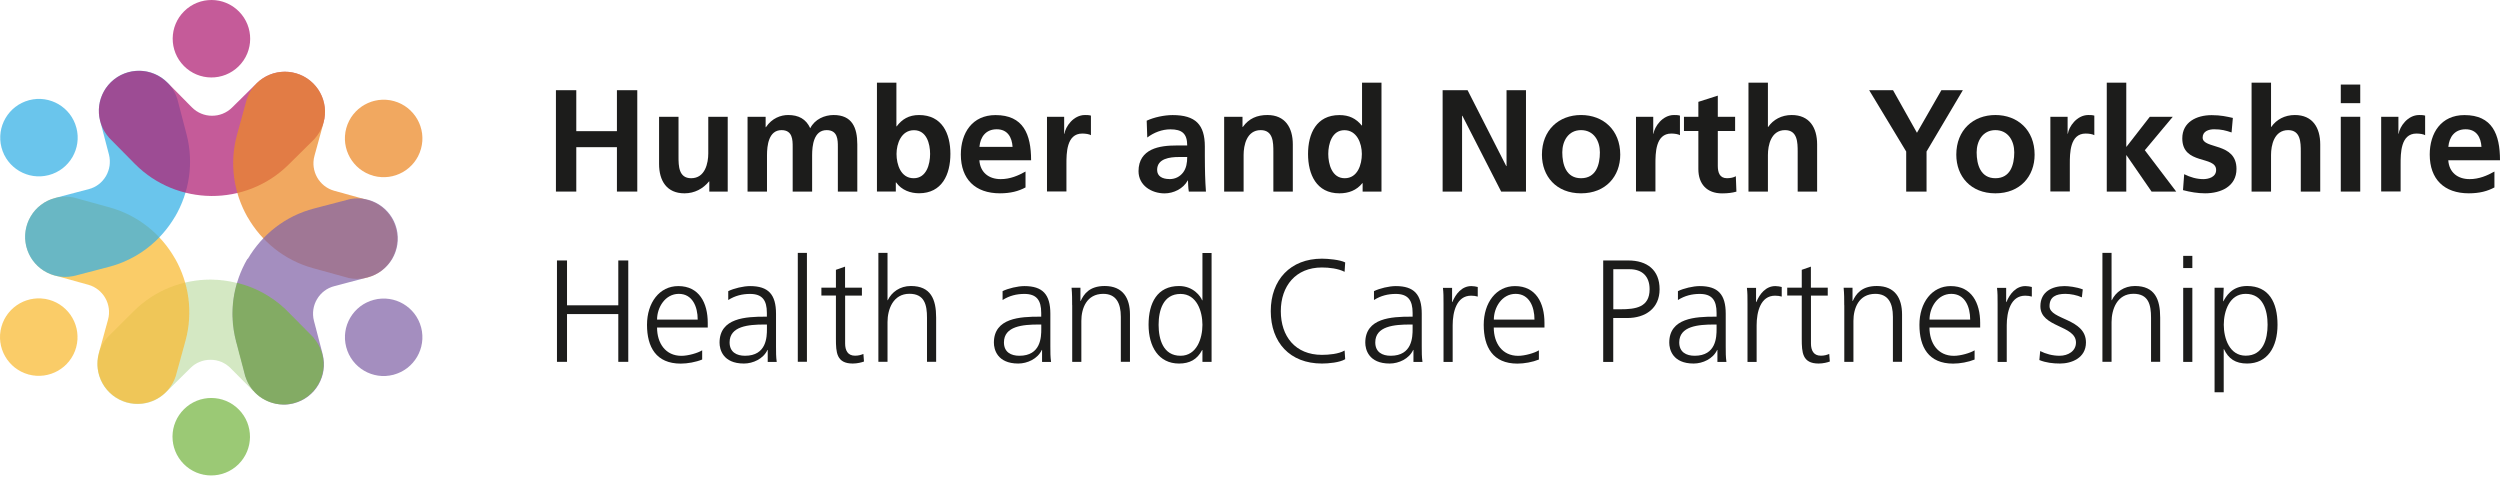 <svg width="239" height="46" viewBox="0 0 239 46" fill="none" xmlns="http://www.w3.org/2000/svg">
<g opacity="0.68">
<g opacity="0.68">
<path opacity="0.68" fill-rule="evenodd" clip-rule="evenodd" d="M24.211 37.343C24.149 37.269 24.087 37.194 24.025 37.114C23.963 37.033 23.913 36.953 23.858 36.872C23.802 36.785 23.759 36.699 23.709 36.612C23.659 36.525 23.622 36.432 23.579 36.339C23.535 36.234 23.498 36.129 23.461 36.023C23.442 35.98 23.43 35.937 23.418 35.893C23.405 35.844 23.393 35.8 23.381 35.751C23.374 35.726 23.368 35.701 23.362 35.676C23.356 35.645 23.343 35.608 23.337 35.577C23.325 35.534 23.312 35.49 23.306 35.453L23.269 35.304C23.257 35.249 23.238 35.193 23.226 35.137C23.207 35.075 23.195 35.013 23.176 34.951C23.157 34.889 23.145 34.821 23.126 34.753C23.108 34.685 23.089 34.617 23.071 34.548C23.052 34.48 23.034 34.406 23.015 34.338C22.996 34.27 22.978 34.195 22.959 34.127L22.903 33.916C22.885 33.848 22.866 33.78 22.848 33.712C22.829 33.644 22.81 33.582 22.798 33.514C22.779 33.452 22.767 33.39 22.748 33.328C22.736 33.272 22.717 33.21 22.705 33.154L22.662 32.999L22.625 32.863C22.612 32.826 22.606 32.789 22.593 32.752C22.587 32.727 22.581 32.696 22.569 32.671C22.569 32.652 22.556 32.634 22.556 32.615C22.061 30.713 22.135 28.804 22.655 27.051C21.837 26.846 21.001 26.735 20.158 26.729H20.145C17.487 26.729 14.822 27.726 12.795 29.74L10.447 32.076L10.286 32.237C8.941 33.743 8.99 36.054 10.428 37.498C11.922 38.998 14.351 39.004 15.857 37.51C15.888 37.479 15.919 37.448 15.95 37.417L18.206 35.181C18.733 34.654 19.433 34.394 20.127 34.394C20.821 34.394 21.515 34.66 22.042 35.193L24.285 37.448C24.254 37.411 24.217 37.38 24.192 37.343" fill="#76B643"/>
</g>
</g>
<g opacity="0.9">
<g opacity="0.9">
<path opacity="0.9" fill-rule="evenodd" clip-rule="evenodd" d="M17.592 39.117C16.136 40.554 16.123 42.897 17.561 44.353C18.999 45.809 21.341 45.821 22.798 44.384C24.254 42.946 24.267 40.604 22.829 39.148C21.391 37.691 19.049 37.679 17.592 39.117Z" fill="#76B643"/>
</g>
</g>
<g opacity="0.9">
<g opacity="0.9">
<path opacity="0.9" fill-rule="evenodd" clip-rule="evenodd" d="M16.725 24.71C15.405 22.393 13.211 20.577 10.459 19.821L7.267 18.941L7.044 18.879C5.074 18.47 3.09 19.654 2.551 21.625C1.987 23.669 3.19 25.776 5.235 26.34C5.278 26.352 5.321 26.365 5.365 26.371L8.433 27.22C9.151 27.418 9.728 27.895 10.069 28.496C10.409 29.097 10.527 29.835 10.329 30.554L9.486 33.621H9.492C9.48 33.664 9.467 33.708 9.455 33.751C8.891 35.796 10.093 37.903 12.139 38.467C14.109 39.006 16.142 37.909 16.787 36L16.849 35.783L17.729 32.586C18.485 29.835 18.045 27.022 16.731 24.71H16.725Z" fill="#F9B931"/>
</g>
</g>
<g opacity="0.9">
<g opacity="0.9">
<path opacity="0.9" fill-rule="evenodd" clip-rule="evenodd" d="M4.689 28.656C2.719 28.116 0.68 29.275 0.134 31.246C-0.411 33.216 0.754 35.255 2.725 35.8C4.696 36.339 6.735 35.181 7.28 33.21C7.819 31.239 6.66 29.201 4.689 28.656Z" fill="#F9B931"/>
</g>
</g>
<g opacity="0.9">
<g opacity="0.9">
<path opacity="0.9" fill-rule="evenodd" clip-rule="evenodd" d="M16.737 20.713C18.082 18.408 18.553 15.601 17.834 12.837L16.997 9.633L16.941 9.41H16.935C16.315 7.496 14.295 6.374 12.318 6.888C10.267 7.421 9.04 9.522 9.579 11.567C9.591 11.61 9.604 11.653 9.616 11.697H9.61L10.415 14.777C10.601 15.502 10.477 16.233 10.13 16.834C9.777 17.435 9.201 17.9 8.476 18.085L5.396 18.891C5.352 18.91 5.309 18.916 5.265 18.928C3.214 19.461 1.987 21.562 2.52 23.607C3.034 25.583 4.999 26.792 6.976 26.401L7.199 26.352L10.403 25.515C13.167 24.796 15.38 23.012 16.731 20.713H16.737Z" fill="#35B1E4"/>
</g>
</g>
<g opacity="0.9">
<g opacity="0.9">
<path opacity="0.9" fill-rule="evenodd" clip-rule="evenodd" d="M7.305 12.223C6.791 10.247 4.764 9.057 2.787 9.577C0.81 10.098 -0.374 12.118 0.141 14.095C0.655 16.071 2.682 17.261 4.659 16.741C6.636 16.226 7.825 14.2 7.305 12.223Z" fill="#35B1E4"/>
</g>
</g>
<g opacity="0.9">
<g opacity="0.9">
<path opacity="0.9" fill-rule="evenodd" clip-rule="evenodd" d="M20.208 18.736H20.214C22.872 18.748 25.544 17.757 27.576 15.749L29.931 13.419L30.092 13.258H30.086C31.437 11.759 31.394 9.447 29.962 7.997C28.475 6.492 26.046 6.473 24.54 7.96C24.509 7.991 24.478 8.022 24.447 8.053L22.184 10.284C21.651 10.81 20.957 11.071 20.257 11.065C19.563 11.065 18.869 10.792 18.342 10.259L16.105 7.997C16.105 7.997 16.043 7.935 16.012 7.911C14.525 6.405 12.095 6.386 10.589 7.873C9.139 9.305 9.071 11.616 10.397 13.128H10.391L10.552 13.295L12.882 15.656C14.89 17.689 17.543 18.711 20.201 18.736H20.208Z" fill="#B12074"/>
</g>
</g>
<g opacity="0.9">
<g opacity="0.9">
<path opacity="0.9" fill-rule="evenodd" clip-rule="evenodd" d="M22.816 6.337C24.273 4.899 24.285 2.557 22.847 1.101C21.41 -0.355 19.067 -0.368 17.611 1.07C16.154 2.507 16.142 4.85 17.58 6.306C19.017 7.762 21.36 7.774 22.816 6.337Z" fill="#B12074"/>
</g>
</g>
<g opacity="0.9">
<g opacity="0.9">
<path opacity="0.9" fill-rule="evenodd" clip-rule="evenodd" d="M23.665 20.749C24.985 23.066 27.179 24.882 29.931 25.638L33.123 26.518L33.346 26.58C35.316 26.989 37.3 25.805 37.839 23.835C38.403 21.79 37.2 19.683 35.155 19.119C35.112 19.107 35.069 19.094 35.025 19.088L31.957 18.239C31.238 18.041 30.662 17.564 30.321 16.963C29.98 16.362 29.863 15.624 30.061 14.906L30.904 11.838H30.898C30.91 11.795 30.922 11.752 30.935 11.708C31.499 9.663 30.297 7.557 28.251 6.993C26.281 6.454 24.248 7.55 23.603 9.459L23.541 9.676L22.661 12.873C21.905 15.624 22.345 18.438 23.659 20.749H23.665Z" fill="#EC8926"/>
</g>
</g>
<g opacity="0.9">
<g opacity="0.9">
<path opacity="0.9" fill-rule="evenodd" clip-rule="evenodd" d="M35.701 16.808C37.671 17.347 39.71 16.188 40.249 14.218C40.795 12.247 39.63 10.209 37.659 9.663C35.688 9.124 33.649 10.283 33.104 12.254C32.565 14.224 33.724 16.263 35.694 16.802" fill="#EC8926"/>
</g>
</g>
<g opacity="0.9">
<g opacity="0.9">
<path opacity="0.9" fill-rule="evenodd" clip-rule="evenodd" d="M23.66 24.735C22.315 27.034 21.844 29.841 22.569 32.617L22.581 32.672C22.581 32.672 22.593 32.728 22.606 32.753C22.618 32.79 22.625 32.827 22.637 32.864L22.674 33.001L22.718 33.156C22.73 33.212 22.748 33.273 22.761 33.329L22.81 33.515C22.829 33.583 22.848 33.651 22.86 33.713L22.916 33.918C22.934 33.986 22.953 34.06 22.972 34.129C22.99 34.197 23.009 34.271 23.027 34.339C23.046 34.407 23.064 34.482 23.083 34.55L23.139 34.754C23.157 34.816 23.17 34.885 23.189 34.953C23.207 35.015 23.22 35.077 23.238 35.139C23.25 35.194 23.269 35.25 23.281 35.306L23.319 35.455C23.331 35.498 23.343 35.541 23.35 35.579L23.374 35.678C23.374 35.678 23.387 35.727 23.393 35.752C23.405 35.802 23.418 35.845 23.43 35.895C23.443 35.938 23.455 35.981 23.474 36.025C23.505 36.13 23.548 36.235 23.591 36.341C23.628 36.434 23.672 36.527 23.721 36.613C23.765 36.7 23.814 36.787 23.87 36.874C23.92 36.954 23.976 37.041 24.038 37.115C24.093 37.196 24.155 37.27 24.223 37.345C24.285 37.419 24.354 37.487 24.422 37.555C24.49 37.623 24.564 37.692 24.639 37.754C24.713 37.816 24.787 37.877 24.868 37.933C24.948 37.989 25.029 38.045 25.11 38.094C25.19 38.144 25.277 38.194 25.364 38.237C25.451 38.28 25.537 38.324 25.624 38.361C25.711 38.398 25.804 38.435 25.897 38.466C25.99 38.497 26.083 38.528 26.176 38.553C26.269 38.578 26.368 38.596 26.461 38.615C26.56 38.633 26.653 38.646 26.752 38.658C26.851 38.671 26.95 38.677 27.049 38.677C27.149 38.677 27.248 38.677 27.347 38.677C27.446 38.677 27.545 38.658 27.651 38.646C27.75 38.633 27.855 38.615 27.954 38.59C27.979 38.59 28.004 38.578 28.029 38.572L28.066 38.559C28.066 38.559 28.091 38.553 28.103 38.553C30.154 38.02 31.381 35.919 30.848 33.874C30.836 33.831 30.824 33.788 30.817 33.744L30.012 30.665C29.826 29.94 29.95 29.209 30.303 28.608C30.656 28.006 31.233 27.542 31.958 27.356C31.958 27.356 35.038 26.55 35.032 26.544C35.075 26.532 35.118 26.526 35.162 26.513C37.213 25.98 38.44 23.88 37.907 21.835C37.393 19.858 35.428 18.65 33.451 19.034C33.451 19.034 33.228 19.09 33.228 19.096L30.024 19.932C27.26 20.651 25.048 22.436 23.691 24.747" fill="#8265A8"/>
</g>
</g>
<g opacity="0.9">
<g opacity="0.9">
<path opacity="0.9" fill-rule="evenodd" clip-rule="evenodd" d="M33.098 33.181C33.612 35.157 35.639 36.347 37.616 35.826C39.593 35.306 40.776 33.286 40.262 31.309C39.748 29.332 37.721 28.143 35.744 28.663C33.767 29.178 32.577 31.204 33.098 33.181Z" fill="#8265A8"/>
</g>
</g>
<g opacity="0.9">
<g opacity="0.9">
<path opacity="0.9" fill-rule="evenodd" clip-rule="evenodd" d="M30.018 32.319L29.857 32.151L27.527 29.797C27.081 29.338 26.473 28.811 25.692 28.322C24.54 27.597 23.443 27.231 22.656 27.039C22.427 27.807 22.191 28.91 22.222 30.243C22.247 31.172 22.389 31.971 22.55 32.591C22.55 32.603 22.557 32.628 22.563 32.641L22.575 32.69C22.581 32.721 22.594 32.758 22.6 32.789C22.619 32.858 22.637 32.926 22.656 32.994L22.761 33.403C22.798 33.539 22.835 33.675 22.866 33.812L22.978 34.221C23.015 34.357 23.052 34.493 23.083 34.63C23.121 34.766 23.158 34.902 23.195 35.039L23.3 35.448C23.337 35.584 23.375 35.714 23.406 35.85C23.418 35.906 23.437 35.962 23.455 36.018C23.486 36.117 23.523 36.216 23.567 36.315C23.604 36.408 23.647 36.501 23.691 36.588C23.734 36.675 23.784 36.761 23.84 36.848C23.889 36.935 23.945 37.015 24.001 37.09C24.056 37.17 24.118 37.245 24.18 37.319C24.242 37.393 24.311 37.462 24.379 37.536C24.447 37.604 24.515 37.672 24.589 37.734C24.664 37.796 24.738 37.858 24.812 37.914C24.887 37.97 24.967 38.025 25.048 38.075C25.129 38.125 25.215 38.174 25.296 38.218C25.383 38.261 25.469 38.304 25.556 38.342C25.643 38.379 25.736 38.416 25.823 38.447C25.916 38.478 26.009 38.509 26.102 38.533C26.195 38.558 26.288 38.583 26.387 38.602C26.48 38.62 26.579 38.633 26.678 38.645C26.777 38.657 26.876 38.664 26.969 38.664C27.068 38.664 27.168 38.664 27.267 38.664C27.366 38.664 27.465 38.651 27.564 38.639C27.663 38.627 27.762 38.608 27.868 38.589C27.936 38.577 28.004 38.558 28.066 38.546C30.117 38.013 31.345 35.912 30.812 33.868C30.799 33.824 30.787 33.781 30.781 33.737C30.626 33.229 30.365 32.746 30 32.319" fill="#76B643"/>
</g>
</g>
<path d="M53.147 8.623H55.093V12.539H58.978V8.623H60.924V18.314H58.978V14.07H55.093V18.314H53.147V8.623Z" fill="#1C1C1B"/>
<path d="M69.576 18.315H67.81V17.342H67.785C67.215 18.036 66.409 18.482 65.436 18.482C63.744 18.482 63.007 17.286 63.007 15.675V11.164H64.866V14.981C64.866 15.855 64.878 17.038 66.075 17.038C67.419 17.038 67.711 15.582 67.711 14.665V11.164H69.57V18.315H69.576Z" fill="#1C1C1B"/>
<path d="M71.46 11.163H73.195V12.161H73.22C73.803 11.287 74.652 10.996 75.346 10.996C76.344 10.996 77.056 11.374 77.459 12.26C77.893 11.399 78.822 10.996 79.696 10.996C81.463 10.996 81.958 12.204 81.958 13.803V18.314H80.099V14.051C80.099 13.388 80.099 12.44 79.027 12.44C77.794 12.44 77.639 13.915 77.639 14.844V18.314H75.78V14.051C75.78 13.388 75.779 12.44 74.714 12.44C73.48 12.44 73.325 13.915 73.325 14.844V18.314H71.466V11.163H71.46Z" fill="#1C1C1B"/>
<path d="M83.836 7.905H85.696V12.081H85.72C86.235 11.399 86.885 10.997 87.859 10.997C90.052 10.997 90.858 12.744 90.858 14.715C90.858 16.685 90.052 18.476 87.859 18.476C87.065 18.476 86.204 18.197 85.665 17.435H85.64V18.309H83.836V7.898V7.905ZM87.35 17.038C88.571 17.038 88.918 15.706 88.918 14.721C88.918 13.736 88.584 12.447 87.375 12.447C86.167 12.447 85.708 13.723 85.708 14.721C85.708 15.718 86.111 17.038 87.344 17.038" fill="#1C1C1B"/>
<path d="M98.053 17.911C97.371 18.283 96.596 18.481 95.593 18.481C93.231 18.481 91.856 17.124 91.856 14.776C91.856 12.706 92.952 11.002 95.171 11.002C97.823 11.002 98.573 12.818 98.573 15.321H93.628C93.709 16.474 94.514 17.124 95.667 17.124C96.572 17.124 97.346 16.79 98.04 16.399V17.911H98.053ZM96.801 14.038C96.745 13.133 96.33 12.359 95.289 12.359C94.248 12.359 93.721 13.084 93.634 14.038H96.801Z" fill="#1C1C1B"/>
<path d="M100.079 11.163H101.734V12.787H101.765C101.845 12.124 102.614 10.996 103.723 10.996C103.903 10.996 104.095 10.996 104.293 11.052V12.923C104.126 12.824 103.791 12.768 103.463 12.768C101.951 12.768 101.951 14.658 101.951 15.681V18.302H100.092V11.151L100.079 11.163Z" fill="#1C1C1B"/>
<path d="M109.617 11.541C110.336 11.206 111.309 11.002 112.103 11.002C114.284 11.002 115.183 11.907 115.183 14.013V14.931C115.183 15.649 115.195 16.195 115.207 16.721C115.22 17.26 115.251 17.762 115.288 18.32H113.652C113.584 17.948 113.584 17.471 113.571 17.254H113.547C113.119 18.047 112.183 18.487 111.34 18.487C110.076 18.487 108.843 17.725 108.843 16.362C108.843 15.296 109.357 14.67 110.064 14.323C110.77 13.976 111.687 13.908 112.468 13.908H113.497C113.497 12.756 112.983 12.365 111.886 12.365C111.092 12.365 110.305 12.669 109.679 13.146L109.624 11.547L109.617 11.541ZM111.799 17.124C112.369 17.124 112.809 16.876 113.107 16.486C113.41 16.083 113.497 15.569 113.497 15.011H112.691C111.861 15.011 110.621 15.147 110.621 16.244C110.621 16.858 111.136 17.118 111.799 17.118" fill="#1C1C1B"/>
<path d="M117.017 11.163H118.783V12.136H118.814C119.397 11.318 120.19 10.996 121.163 10.996C122.855 10.996 123.593 12.192 123.593 13.803V18.314H121.733V14.497C121.733 13.623 121.721 12.44 120.525 12.44C119.18 12.44 118.889 13.896 118.889 14.813V18.314H117.029V11.163H117.017Z" fill="#1C1C1B"/>
<path d="M130.267 17.509H130.242C129.684 18.203 128.922 18.482 128.048 18.482C125.854 18.482 125.049 16.678 125.049 14.72C125.049 12.762 125.854 11.002 128.048 11.002C128.978 11.002 129.629 11.325 130.186 12H130.211V7.904H132.07V18.314H130.267V17.509ZM128.557 17.038C129.79 17.038 130.193 15.73 130.193 14.72C130.193 13.71 129.722 12.446 128.526 12.446C127.329 12.446 126.982 13.766 126.982 14.72C126.982 15.675 127.329 17.038 128.55 17.038" fill="#1C1C1B"/>
<path d="M137.915 8.623H140.301L143.994 15.873H144.025V8.623H145.884V18.314H143.511L139.805 11.071H139.774V18.314H137.915V8.623Z" fill="#1C1C1B"/>
<path d="M151.146 10.996C153.271 10.996 154.895 12.428 154.895 14.788C154.895 16.846 153.519 18.482 151.146 18.482C148.772 18.482 147.409 16.846 147.409 14.788C147.409 12.428 149.032 10.996 151.146 10.996ZM151.146 17.038C152.577 17.038 152.949 15.761 152.949 14.565C152.949 13.469 152.367 12.44 151.146 12.44C149.925 12.44 149.355 13.493 149.355 14.565C149.355 15.743 149.727 17.038 151.146 17.038Z" fill="#1C1C1B"/>
<path d="M156.395 11.163H158.05V12.787H158.075C158.161 12.124 158.924 10.996 160.033 10.996C160.213 10.996 160.405 10.996 160.603 11.052V12.923C160.436 12.824 160.101 12.768 159.773 12.768C158.26 12.768 158.26 14.658 158.26 15.681V18.302H156.401V11.151L156.395 11.163Z" fill="#1C1C1B"/>
<path d="M162.363 12.526H160.987V11.169H162.363V9.737L164.222 9.143V11.169H165.877V12.526H164.222V15.86C164.222 16.473 164.39 17.037 165.096 17.037C165.431 17.037 165.747 16.969 165.945 16.845L166.001 18.32C165.611 18.431 165.183 18.487 164.625 18.487C163.169 18.487 162.363 17.582 162.363 16.169V12.532V12.526Z" fill="#1C1C1B"/>
<path d="M167.154 7.904H169.013V12.136H169.038C169.509 11.443 170.314 10.996 171.287 10.996C172.979 10.996 173.717 12.192 173.717 13.803V18.314H171.858V14.497C171.858 13.624 171.845 12.44 170.649 12.44C169.304 12.44 169.013 13.896 169.013 14.813V18.314H167.154V7.904Z" fill="#1C1C1B"/>
<path d="M182.232 14.485L178.693 8.623H180.974L183.261 12.694L185.597 8.623H187.649L184.178 14.485V18.314H182.232V14.485Z" fill="#1C1C1B"/>
<path d="M190.759 10.996C192.885 10.996 194.509 12.428 194.509 14.788C194.509 16.846 193.133 18.482 190.759 18.482C188.386 18.482 187.022 16.846 187.022 14.788C187.022 12.428 188.646 10.996 190.759 10.996ZM190.759 17.038C192.191 17.038 192.563 15.761 192.563 14.565C192.563 13.469 191.98 12.44 190.759 12.44C189.539 12.44 188.968 13.493 188.968 14.565C188.968 15.743 189.346 17.038 190.759 17.038Z" fill="#1C1C1B"/>
<path d="M196.009 11.163H197.664V12.787H197.689C197.776 12.124 198.538 10.996 199.647 10.996C199.827 10.996 200.019 10.996 200.217 11.052V12.923C200.05 12.824 199.715 12.768 199.387 12.768C197.875 12.768 197.875 14.658 197.875 15.681V18.302H196.015V11.151L196.009 11.163Z" fill="#1C1C1B"/>
<path d="M201.407 7.904H203.272V14.026H203.297L205.522 11.164H207.716L205.045 14.361L208.044 18.314H205.689L203.297 14.844H203.272V18.314H201.407V7.904Z" fill="#1C1C1B"/>
<path d="M213.337 12.662C212.767 12.47 212.352 12.359 211.67 12.359C211.168 12.359 210.573 12.538 210.573 13.152C210.573 14.292 213.808 13.567 213.808 16.151C213.808 17.818 212.321 18.481 210.808 18.481C210.102 18.481 209.377 18.357 208.695 18.177L208.807 16.653C209.389 16.944 210.003 17.124 210.641 17.124C211.112 17.124 211.862 16.944 211.862 16.25C211.862 14.85 208.627 15.804 208.627 13.226C208.627 11.683 209.972 11.008 211.434 11.008C212.308 11.008 212.878 11.144 213.461 11.274L213.337 12.675V12.662Z" fill="#1C1C1B"/>
<path d="M215.251 7.904H217.111V12.136H217.135C217.606 11.443 218.412 10.996 219.385 10.996C221.077 10.996 221.814 12.192 221.814 13.803V18.314H219.955V14.497C219.955 13.624 219.943 12.44 218.747 12.44C217.402 12.44 217.111 13.896 217.111 14.813V18.314H215.251V7.904Z" fill="#1C1C1B"/>
<path d="M223.779 8.084H225.639V9.862H223.779V8.084ZM223.779 11.164H225.639V18.314H223.779V11.164Z" fill="#1C1C1B"/>
<path d="M227.634 11.163H229.288V12.787H229.313C229.4 12.124 230.162 10.996 231.272 10.996C231.451 10.996 231.643 10.996 231.842 11.052V12.923C231.674 12.824 231.34 12.768 231.011 12.768C229.499 12.768 229.499 14.658 229.499 15.681V18.302H227.64V11.151L227.634 11.163Z" fill="#1C1C1B"/>
<path d="M238.48 17.911C237.798 18.283 237.023 18.481 236.019 18.481C233.658 18.481 232.282 17.124 232.282 14.776C232.282 12.706 233.379 11.002 235.598 11.002C238.25 11.002 239 12.818 239 15.321H234.055C234.135 16.474 234.941 17.124 236.094 17.124C236.998 17.124 237.773 16.79 238.467 16.399V17.911H238.48ZM237.228 14.038C237.172 13.133 236.757 12.359 235.716 12.359C234.674 12.359 234.148 13.084 234.061 14.038H237.228Z" fill="#1C1C1B"/>
<path d="M53.246 24.9H54.207V29.188H59.109V24.9H60.063V34.592H59.109V30.025H54.207V34.592H53.246V24.9Z" fill="#1C1C1B"/>
<path d="M67.128 34.37C66.521 34.618 65.727 34.761 65.077 34.761C62.728 34.761 61.854 33.181 61.854 31.055C61.854 28.93 63.05 27.35 64.841 27.35C66.843 27.35 67.661 28.961 67.661 30.863V31.309H62.815C62.815 32.809 63.62 34.017 65.145 34.017C65.783 34.017 66.713 33.751 67.128 33.49V34.376V34.37ZM66.7 30.553C66.7 29.32 66.198 28.093 64.897 28.093C63.596 28.093 62.815 29.382 62.815 30.553H66.7Z" fill="#1C1C1B"/>
<path d="M73.394 33.453H73.369C72.978 34.302 71.993 34.754 71.119 34.754C69.105 34.754 68.789 33.397 68.789 32.759C68.789 30.386 71.318 30.274 73.146 30.274H73.313V29.915C73.313 28.707 72.879 28.099 71.702 28.099C70.964 28.099 70.27 28.267 69.62 28.682V27.833C70.159 27.567 71.076 27.35 71.702 27.35C73.45 27.35 74.187 28.143 74.187 29.989V33.112C74.187 33.682 74.187 34.11 74.255 34.599H73.394V33.459V33.453ZM73.313 31.024H73.065C71.553 31.024 69.75 31.179 69.75 32.734C69.75 33.664 70.419 34.011 71.225 34.011C73.282 34.011 73.319 32.22 73.319 31.458V31.024H73.313Z" fill="#1C1C1B"/>
<path d="M77.142 24.176H76.269V34.586H77.142V24.176Z" fill="#1C1C1B"/>
<path d="M82.405 28.26H80.794V32.839C80.794 33.477 81.029 34.004 81.736 34.004C82.07 34.004 82.293 33.936 82.541 33.837L82.597 34.562C82.386 34.642 81.959 34.754 81.525 34.754C79.969 34.754 79.914 33.688 79.914 32.393V28.254H78.525V27.504H79.914V25.794L80.787 25.49V27.504H82.399V28.254L82.405 28.26Z" fill="#1C1C1B"/>
<path d="M83.973 24.176H84.847V28.699H84.871C85.243 27.925 86.036 27.342 87.078 27.342C88.98 27.342 89.495 28.606 89.495 30.354V34.586H88.621V30.366C88.621 29.145 88.385 28.086 86.941 28.086C85.386 28.086 84.847 29.561 84.847 30.794V34.586H83.973V24.176Z" fill="#1C1C1B"/>
<path d="M99.621 33.453H99.596C99.206 34.302 98.22 34.754 97.346 34.754C95.332 34.754 95.016 33.397 95.016 32.759C95.016 30.386 97.545 30.274 99.373 30.274H99.54V29.915C99.54 28.707 99.106 28.099 97.929 28.099C97.191 28.099 96.497 28.267 95.847 28.682V27.833C96.386 27.567 97.303 27.35 97.929 27.35C99.677 27.35 100.414 28.143 100.414 29.989V33.112C100.414 33.682 100.414 34.11 100.482 34.599H99.621V33.459V33.453ZM99.54 31.024H99.292C97.78 31.024 95.977 31.179 95.977 32.734C95.977 33.664 96.646 34.011 97.452 34.011C99.509 34.011 99.546 32.22 99.546 31.458V31.024H99.54Z" fill="#1C1C1B"/>
<path d="M102.497 29.176C102.497 28.637 102.497 28.079 102.441 27.509H103.29V28.773H103.315C103.607 28.135 104.133 27.342 105.608 27.342C107.356 27.342 108.025 28.507 108.025 30.062V34.586H107.151V30.285C107.151 28.953 106.68 28.092 105.472 28.092C103.873 28.092 103.377 29.492 103.377 30.675V34.592H102.503V29.176H102.497Z" fill="#1C1C1B"/>
<path d="M115.827 34.594H114.953V33.466H114.922C114.451 34.371 113.726 34.755 112.716 34.755C110.77 34.755 109.803 33.144 109.803 31.049C109.803 28.955 110.633 27.344 112.716 27.344C114.104 27.344 114.798 28.36 114.922 28.707H114.953V24.184H115.827V34.594ZM112.858 34.011C114.414 34.011 114.953 32.344 114.953 31.055C114.953 29.767 114.414 28.1 112.858 28.1C111.191 28.1 110.763 29.686 110.763 31.055C110.763 32.425 111.191 34.011 112.858 34.011Z" fill="#1C1C1B"/>
<path d="M128.544 25.986C127.931 25.67 127.057 25.571 126.375 25.571C123.865 25.571 122.446 27.35 122.446 29.748C122.446 32.146 123.822 33.924 126.375 33.924C127.013 33.924 127.986 33.844 128.544 33.509L128.6 34.339C128.073 34.661 126.989 34.754 126.375 34.754C123.32 34.754 121.485 32.741 121.485 29.741C121.485 26.742 123.376 24.729 126.375 24.729C126.945 24.729 128.098 24.828 128.6 25.088L128.544 25.974V25.986Z" fill="#1C1C1B"/>
<path d="M135.126 33.453H135.101C134.711 34.302 133.726 34.754 132.852 34.754C130.838 34.754 130.521 33.397 130.521 32.759C130.521 30.386 133.05 30.274 134.878 30.274H135.046V29.915C135.046 28.707 134.612 28.099 133.434 28.099C132.697 28.099 132.003 28.267 131.352 28.682V27.833C131.891 27.567 132.808 27.35 133.434 27.35C135.182 27.35 135.919 28.143 135.919 29.989V33.112C135.919 33.682 135.919 34.11 135.988 34.599H135.126V33.459V33.453ZM135.046 31.024H134.798C133.286 31.024 131.476 31.179 131.476 32.734C131.476 33.664 132.145 34.011 132.951 34.011C135.008 34.011 135.046 32.22 135.046 31.458V31.024Z" fill="#1C1C1B"/>
<path d="M138.001 29.097C138.001 28.323 138.001 28.031 137.945 27.517H138.819V28.88H138.844C139.166 28.087 139.761 27.35 140.66 27.35C140.87 27.35 141.118 27.393 141.273 27.436V28.353C141.094 28.298 140.858 28.267 140.635 28.267C139.247 28.267 138.875 29.822 138.875 31.099V34.599H138.001V29.103V29.097Z" fill="#1C1C1B"/>
<path d="M147.124 34.37C146.51 34.618 145.723 34.761 145.066 34.761C142.718 34.761 141.844 33.181 141.844 31.055C141.844 28.93 143.04 27.35 144.831 27.35C146.833 27.35 147.651 28.961 147.651 30.863V31.309H142.804C142.804 32.809 143.61 34.017 145.135 34.017C145.773 34.017 146.703 33.751 147.118 33.49V34.376L147.124 34.37ZM146.696 30.553C146.696 29.32 146.194 28.093 144.893 28.093C143.591 28.093 142.811 29.382 142.811 30.553H146.696Z" fill="#1C1C1B"/>
<path d="M153.272 24.9H155.658C157.474 24.9 158.657 25.817 158.657 27.652C158.657 29.486 157.294 30.403 155.559 30.403H154.226V34.598H153.266V24.907L153.272 24.9ZM154.232 29.566H154.902C156.346 29.566 157.703 29.399 157.703 27.652C157.703 26.431 157.009 25.737 155.788 25.737H154.232V29.566Z" fill="#1C1C1B"/>
<path d="M164.185 33.453H164.16C163.77 34.302 162.785 34.754 161.911 34.754C159.897 34.754 159.581 33.397 159.581 32.759C159.581 30.386 162.109 30.274 163.937 30.274H164.105V29.915C164.105 28.707 163.671 28.099 162.493 28.099C161.756 28.099 161.062 28.267 160.411 28.682V27.833C160.95 27.567 161.867 27.35 162.493 27.35C164.241 27.35 164.979 28.143 164.979 29.989V33.112C164.979 33.682 164.978 34.11 165.047 34.599H164.185V33.459V33.453ZM164.105 31.024H163.857C162.345 31.024 160.535 31.179 160.535 32.734C160.535 33.664 161.204 34.011 162.01 34.011C164.067 34.011 164.105 32.22 164.105 31.458V31.024Z" fill="#1C1C1B"/>
<path d="M167.061 29.097C167.061 28.323 167.061 28.031 167.005 27.517H167.879V28.88H167.904C168.226 28.087 168.821 27.35 169.719 27.35C169.93 27.35 170.178 27.393 170.333 27.436V28.353C170.153 28.298 169.918 28.267 169.695 28.267C168.306 28.267 167.934 29.822 167.934 31.099V34.599H167.061V29.103V29.097Z" fill="#1C1C1B"/>
<path d="M174.739 28.26H173.128V32.839C173.128 33.477 173.363 34.004 174.07 34.004C174.404 34.004 174.627 33.936 174.875 33.837L174.931 34.562C174.72 34.642 174.293 34.754 173.859 34.754C172.303 34.754 172.248 33.688 172.248 32.393V28.254H170.859V27.504H172.248V25.794L173.121 25.49V27.504H174.733V28.254L174.739 28.26Z" fill="#1C1C1B"/>
<path d="M176.308 29.176C176.308 28.637 176.308 28.079 176.252 27.509H177.101V28.773H177.126C177.417 28.135 177.944 27.342 179.419 27.342C181.166 27.342 181.836 28.507 181.836 30.062V34.586H180.962V30.285C180.962 28.953 180.491 28.092 179.282 28.092C177.684 28.092 177.188 29.492 177.188 30.675V34.592H176.314V29.176H176.308Z" fill="#1C1C1B"/>
<path d="M188.777 34.37C188.163 34.618 187.376 34.761 186.719 34.761C184.37 34.761 183.497 33.181 183.497 31.055C183.497 28.93 184.693 27.35 186.484 27.35C188.485 27.35 189.304 28.961 189.304 30.863V31.309H184.457C184.457 32.809 185.263 34.017 186.787 34.017C187.426 34.017 188.355 33.751 188.771 33.49V34.376L188.777 34.37ZM188.349 30.553C188.349 29.32 187.847 28.093 186.546 28.093C185.244 28.093 184.463 29.382 184.463 30.553H188.349Z" fill="#1C1C1B"/>
<path d="M190.971 29.097C190.971 28.323 190.971 28.031 190.915 27.517H191.789V28.88H191.814C192.136 28.087 192.731 27.35 193.629 27.35C193.84 27.35 194.088 27.393 194.243 27.436V28.353C194.063 28.298 193.828 28.267 193.605 28.267C192.217 28.267 191.845 29.822 191.845 31.099V34.599H190.971V29.103V29.097Z" fill="#1C1C1B"/>
<path d="M195.049 33.565C195.575 33.831 196.214 34.011 196.895 34.011C197.732 34.011 198.463 33.552 198.463 32.747C198.463 31.067 195.061 31.328 195.061 29.277C195.061 27.876 196.201 27.35 197.367 27.35C197.738 27.35 198.494 27.43 199.114 27.666L199.027 28.428C198.569 28.217 197.943 28.093 197.459 28.093C196.555 28.093 195.935 28.372 195.935 29.27C195.935 30.59 199.418 30.423 199.418 32.74C199.418 34.24 198.017 34.754 196.945 34.754C196.263 34.754 195.582 34.674 194.962 34.42L195.042 33.559L195.049 33.565Z" fill="#1C1C1B"/>
<path d="M200.991 24.176H201.865V28.699H201.89C202.262 27.925 203.055 27.342 204.096 27.342C205.999 27.342 206.513 28.606 206.513 30.354V34.586H205.639V30.366C205.639 29.145 205.404 28.086 203.96 28.086C202.404 28.086 201.865 29.561 201.865 30.794V34.586H200.991V24.176Z" fill="#1C1C1B"/>
<path d="M209.588 25.626H208.714V24.461H209.588V25.626ZM208.714 27.516H209.588V34.598H208.714V27.516Z" fill="#1C1C1B"/>
<path d="M211.713 27.509H212.587L212.531 28.798H212.556C212.779 28.408 213.318 27.342 214.818 27.342C216.9 27.342 217.731 28.897 217.731 31.047C217.731 33.197 216.758 34.753 214.818 34.753C213.708 34.753 213.039 34.294 212.612 33.377H212.587V37.498H211.713V27.503V27.509ZM214.688 28.092C213.132 28.092 212.593 29.758 212.593 31.047C212.593 32.336 213.132 34.003 214.688 34.003C216.355 34.003 216.782 32.423 216.782 31.047C216.782 29.672 216.349 28.092 214.688 28.092Z" fill="#1C1C1B"/>
</svg>
